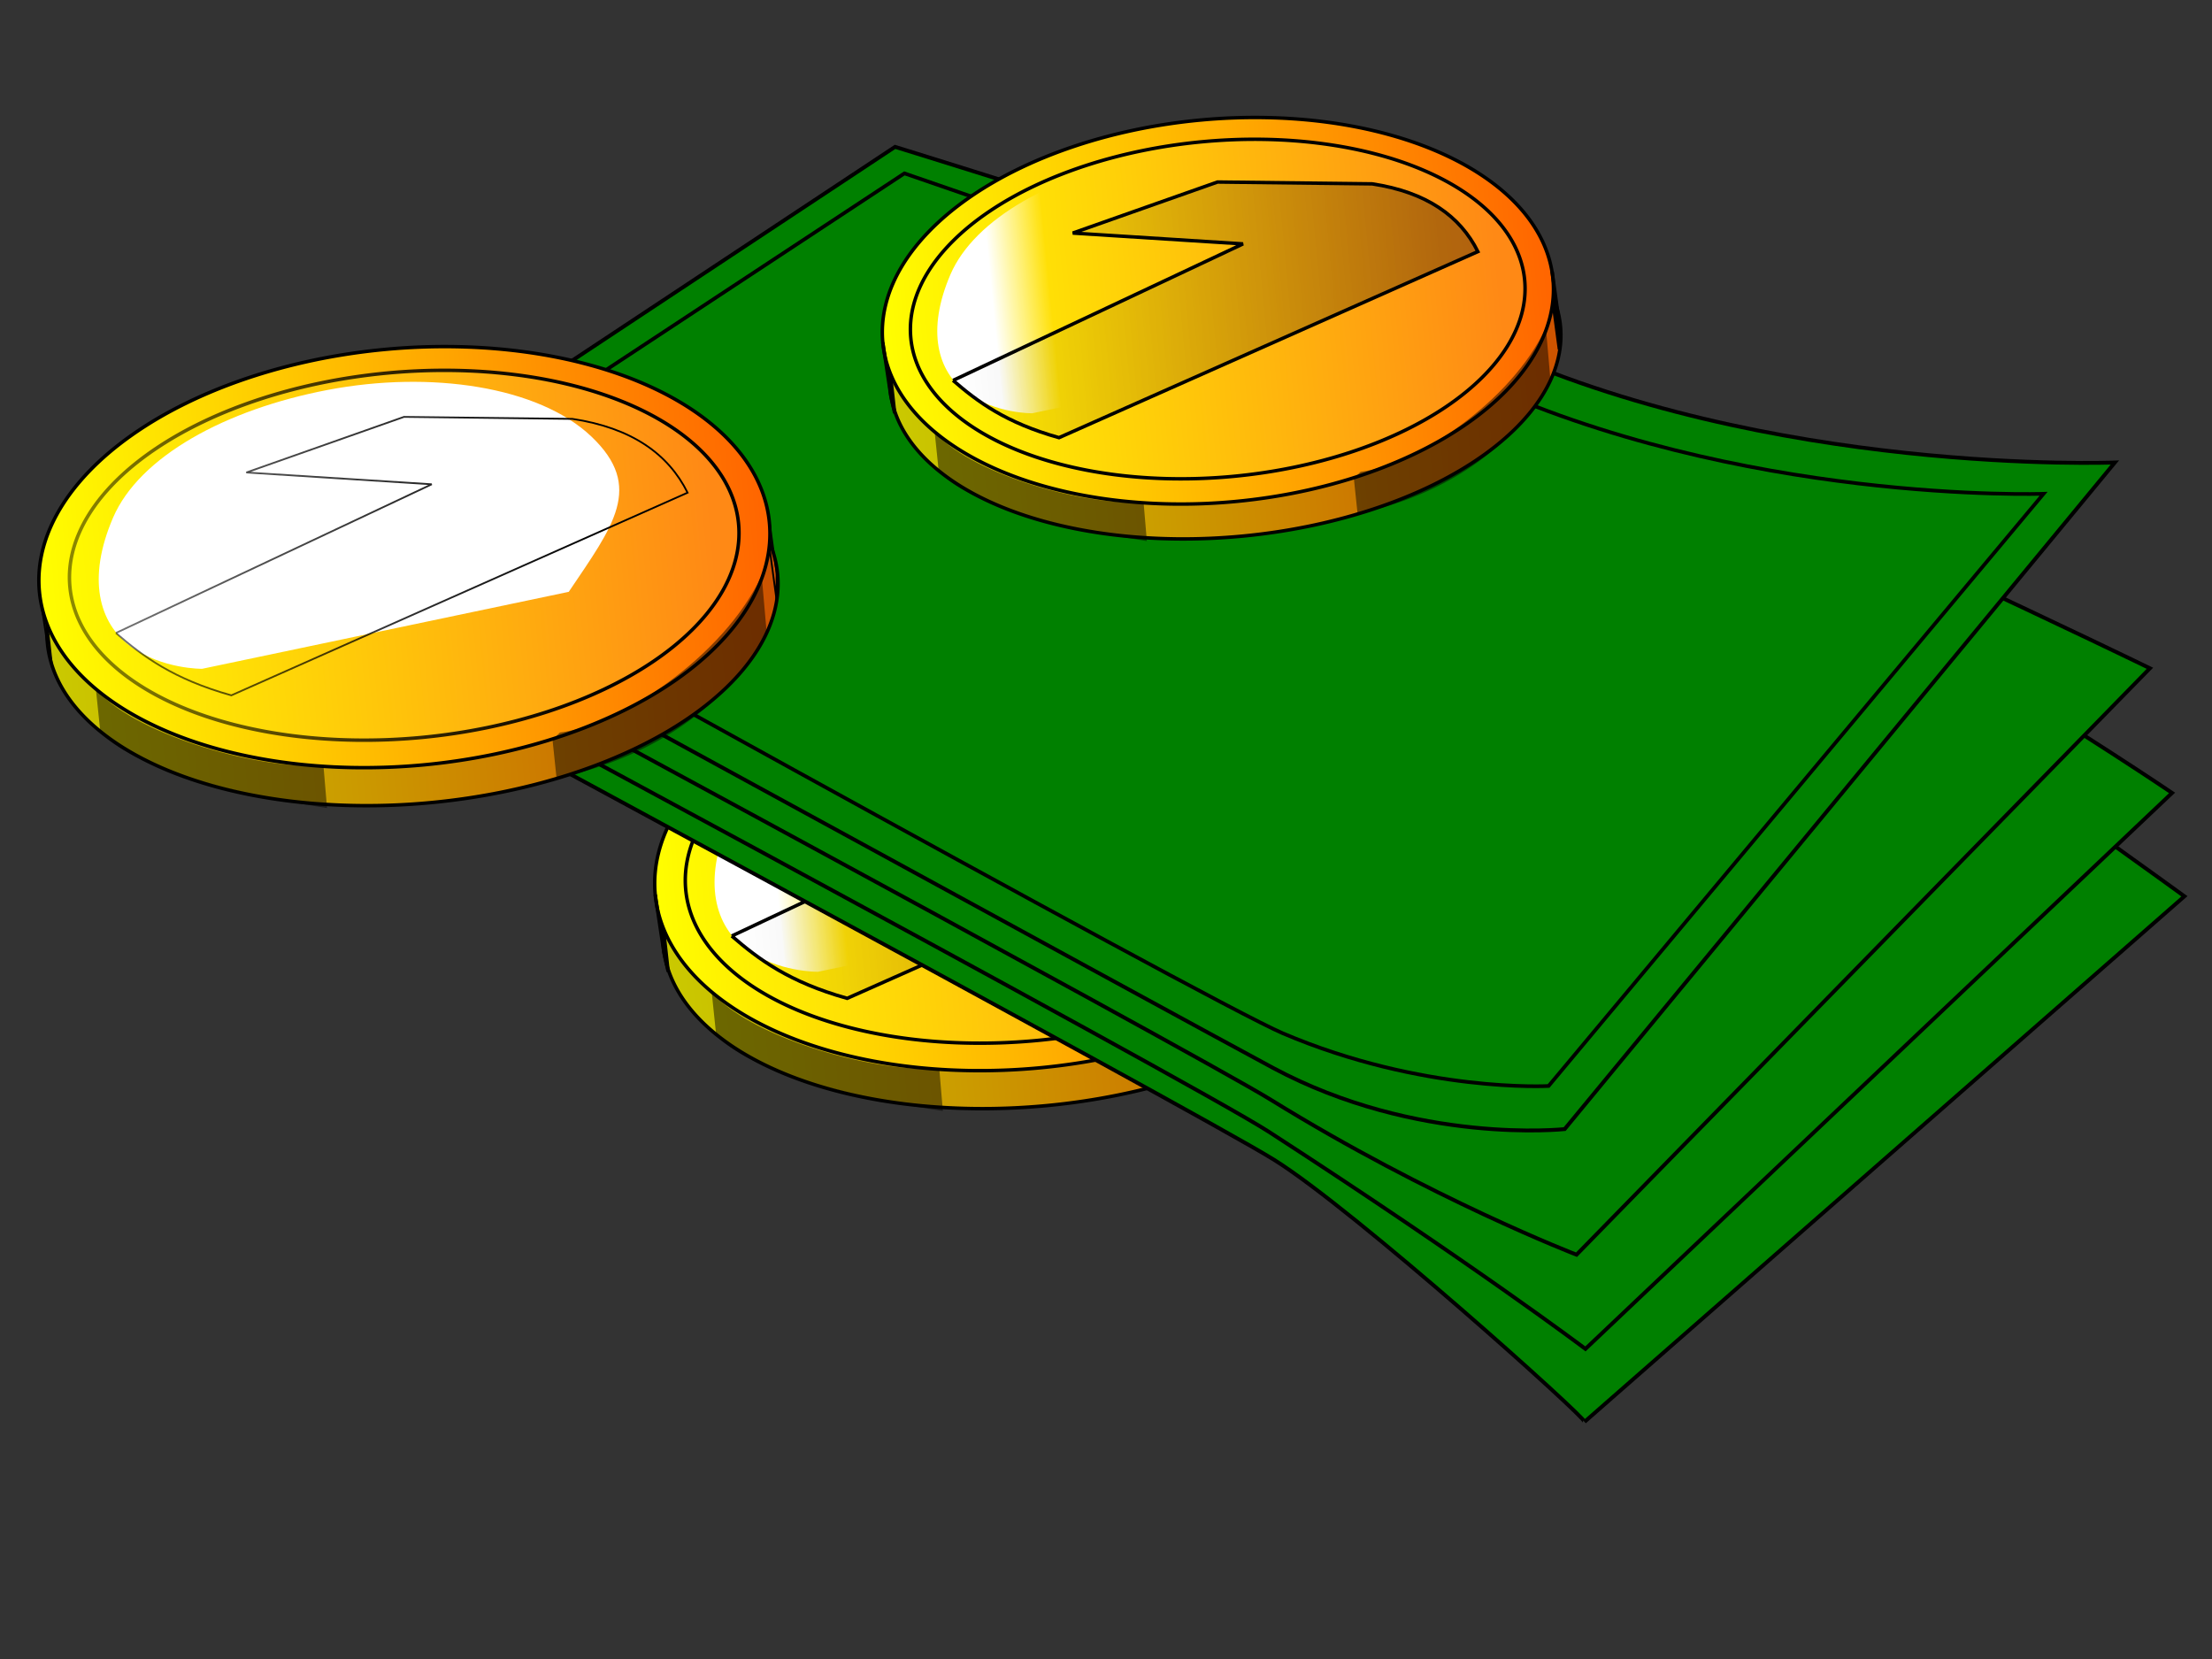 <?xml version="1.0"?><svg width="640" height="480" xmlns="http://www.w3.org/2000/svg" xmlns:xlink="http://www.w3.org/1999/xlink">
 <rect width="100%" height="100%" fill="#333333" stroke="none"/>
 <title>bills-coins</title>
 <defs>
  <radialGradient xlink:href="#linearGradient13387" id="radialGradient13508" gradientUnits="userSpaceOnUse" gradientTransform="matrix(2.264,-2.521,0.764,2.172,-614.052,-2304.179)" cx="179.05" cy="512.941" fx="179.05" fy="512.941" r="58.841"/>
  <linearGradient id="linearGradient4162">
   <stop offset="0" id="stop4164" stop-color="green"/>
   <stop offset="1" id="stop4166" stop-opacity="0" stop-color="yellow"/>
  </linearGradient>
  <linearGradient id="linearGradient13399">
   <stop offset="0" id="stop13401" stop-color="black"/>
   <stop offset="1" id="stop13403" stop-opacity="0" stop-color="black"/>
  </linearGradient>
  <linearGradient id="linearGradient13387">
   <stop offset="0" id="stop13389" stop-color="black"/>
   <stop offset="1" id="stop13391" stop-opacity="0" stop-color="black"/>
  </linearGradient>
  <linearGradient id="linearGradient2231">
   <stop offset="0" id="stop2233" stop-opacity="0.303" stop-color="black"/>
   <stop offset="1" id="stop2235" stop-opacity="0" stop-color="black"/>
  </linearGradient>
  <linearGradient id="linearGradient5073">
   <stop offset="0" id="stop5075" stop-color="white"/>
   <stop offset="1" id="stop5077" stop-opacity="0" stop-color="white"/>
  </linearGradient>
  <linearGradient id="linearGradient12263">
   <stop id="stop12265" offset="0" stop-color="#ff8915"/>
   <stop id="stop12267" offset="1" stop-color="yellow"/>
  </linearGradient>
  <linearGradient id="linearGradient7800">
   <stop offset="0" id="stop7802" stop-color="#f60"/>
   <stop offset="1" id="stop7804" stop-color="yellow"/>
  </linearGradient>
  <linearGradient id="linearGradient9592">
   <stop id="stop9594" offset="0" stop-color="#cd5200"/>
   <stop id="stop9596" offset="1" stop-color="#caca00"/>
  </linearGradient>
  <radialGradient xlink:href="#linearGradient13387" id="radialGradient13821" gradientUnits="userSpaceOnUse" gradientTransform="matrix(1.521,0,0,0.981,-72.078,-1490.746)" cx="179.05" cy="512.941" fx="179.05" fy="512.941" r="58.841"/>
  <linearGradient xlink:href="#linearGradient9592" id="linearGradient13823" x1="1.005" y1="0.473" x2="-0.003" y2="0.473"/>
  <linearGradient xlink:href="#linearGradient7800" id="linearGradient13825" x1="0.992" y1="0.478" x2="-0.004" y2="0.478"/>
  <linearGradient xlink:href="#linearGradient12263" id="linearGradient13827" x1="0.961" y1="0.894" x2="-0.039" y2="0.894"/>
  <linearGradient xlink:href="#linearGradient5073" id="linearGradient13829" x1="0.131" y1="-0.456" x2="0.244" y2="-0.456"/>
  <linearGradient xlink:href="#linearGradient2231" id="linearGradient13831" x1="0.936" y1="0.947" x2="0.011" y2="0.947"/>
  <radialGradient xlink:href="#linearGradient13387" id="radialGradient13837" gradientUnits="userSpaceOnUse" gradientTransform="matrix(1.521,0,0,0.981,-382.414,-1679.683)" cx="179.05" cy="512.941" fx="179.05" fy="512.941" r="58.841"/>
  <linearGradient xlink:href="#linearGradient9592" id="linearGradient13839" x1="1.005" y1="0.473" x2="-0.003" y2="0.473"/>
  <linearGradient xlink:href="#linearGradient7800" id="linearGradient13841" x1="0.992" y1="0.478" x2="-0.004" y2="0.478"/>
  <linearGradient xlink:href="#linearGradient12263" id="linearGradient13843" x1="0.961" y1="0.894" x2="-0.039" y2="0.894"/>
  <linearGradient xlink:href="#linearGradient13399" id="linearGradient13845" x1="0.782" y1="1.227" x2="-0.642" y2="1.227"/>
  <linearGradient xlink:href="#linearGradient5073" id="linearGradient13847" gradientTransform="matrix(0.514,0,0,0.514,169.538,181.198)" x1="-2.503" y1="2.934" x2="-2.284" y2="2.934"/>
  <linearGradient xlink:href="#linearGradient2231" id="linearGradient13849" gradientTransform="matrix(0.514,0,0,0.514,169.538,181.198)" x1="-0.656" y1="5.896" x2="-2.455" y2="5.896"/>
  <linearGradient xlink:href="#linearGradient13387" id="linearGradient13851" x1="0.853" y1="1.881" x2="-1.035" y2="1.881"/>
  <radialGradient xlink:href="#linearGradient13387" id="radialGradient13853" gradientUnits="userSpaceOnUse" gradientTransform="matrix(1.521,0,0,0.981,54.16,-1809.141)" cx="179.05" cy="512.941" fx="179.05" fy="512.941" r="58.841"/>
  <linearGradient xlink:href="#linearGradient9592" id="linearGradient13855" x1="1.005" y1="0.473" x2="-0.003" y2="0.473"/>
  <linearGradient xlink:href="#linearGradient7800" id="linearGradient13857" x1="0.992" y1="0.478" x2="-0.004" y2="0.478"/>
  <linearGradient xlink:href="#linearGradient12263" id="linearGradient13859" x1="0.961" y1="0.894" x2="-0.039" y2="0.894"/>
  <linearGradient xlink:href="#linearGradient5073" id="linearGradient13861" x1="0.131" y1="-0.456" x2="0.244" y2="-0.456"/>
  <linearGradient xlink:href="#linearGradient2231" id="linearGradient13863" x1="0.936" y1="0.947" x2="0.011" y2="0.947"/>
  <linearGradient xlink:href="#linearGradient5073" id="linearGradient13866" x1="1.698" y1="11.227" x2="1.723" y2="11.227" gradientTransform="matrix(1.116,0,0,1.116,-198.014,-470.023)"/>
  <linearGradient xlink:href="#linearGradient4162" id="linearGradient13869" x1="1.191" y1="5.164" x2="1.619" y2="5.164" gradientTransform="matrix(1.116,0,0,1.116,-198.014,-470.023)"/>
 </defs>
 <g>
  <title>Layer 1</title>
  <g id="layer1" transform="rotate(-5.397, 353.939, 227.389)">
   <path id="path13740" d="m425.61,274.31a118.25,62.968 0 1 1-236.5,0a118.25,62.968 0 1 1236.5,0z" fill="url(#radialGradient13821)"/>
   <g id="g13742">
    <path d="m400.455,258.259a106.102,56.412 0 1 1-212.204,0a106.102,56.412 0 1 1212.204,0z" id="path13744" stroke="black" fill="url(#linearGradient13823)"/>
    <path d="m399.501,243.238a106.077,60.361 0 1 1-212.154,0a106.077,60.361 0 1 1212.154,0z" id="path13746" stroke="black" fill="url(#linearGradient13825)"/>
    <path id="path13748" d="m187.347,243.238l0.929,16.891l0.703,5.662l-0.192,-12.247" stroke-width="1px" stroke="black" fill-rule="evenodd" fill="none"/>
    <path id="path13750" d="m399.444,240.82l0.769,17.119l-0.769,7.504l-0.577,-14.774l-0.192,0" stroke-width="1px" stroke="black" fill-rule="evenodd" fill="none"/>
    <path id="path13752" d="m200.962,272.714l0.118,12.664c10.61,13.653 46.804,23.914 63.232,28.024l0.118,-12.429c-17.545,-0.101 -51.989,-13.174 -62.878,-27.321" stroke-width="1px" fill-rule="evenodd" fill-opacity="0.468" fill="black"/>
    <path id="path13754" d="m331.12,299.859l0.118,11.257c8.837,-1.108 43.943,-5.645 64.482,-36.232l0.118,-16.65c-13.081,22.46 -45.287,39.345 -62.397,39.75" stroke-width="1px" fill-rule="evenodd" fill-opacity="0.468" fill="black"/>
    <path d="m390.588,242.696a97.162,52.952 0 1 1-194.324,0a97.162,52.952 0 1 1194.324,0z" id="path13756" stroke="black" fill="url(#linearGradient13827)"/>
    <path id="path13758" d="m339.822,257.705c14.617,-17.823 24.618,-28.142 10.77,-44.088c-13.848,-15.947 -44.62,-23.451 -74.623,-20.637c-30.003,2.814 -56.16,14.071 -65.391,30.956c-9.232,16.885 -6.924,30.018 1.539,37.522c8.462,7.504 20.002,8.442 20.002,8.442" stroke-width="1px" fill-rule="evenodd" fill="url(#linearGradient13829)"/>
    <path id="path13760" d="m208.27,257.236c7.147,7.491 15.297,14.847 31.542,21.106l136.937,-45.965c-4.522,-11.705 -14.332,-20.185 -31.157,-24.389l-48.467,-5.159l-46.928,11.726l53.082,8.443l-95.01,34.239" stroke-width="1px" stroke="black" fill-rule="evenodd" fill="url(#linearGradient13831)"/>
   </g>
   <path id="path13506" d="m666.246,231.516a153.207,96.393 0 1 1-306.414,124.399a153.207,96.393 0 1 1306.414,-124.399z" fill="url(#radialGradient13508)"/>
   <path d="m93.419,157.577c0,0 244.284,163.104 264.94,178.865c22.005,16.79 83.215,83.234 82.326,83.957l187.104,-135.061c0,0 -161.658,-142.362 -190.098,-155.138c-28.44,-12.776 -163.155,-69.356 -163.155,-69.356l-181.117,96.733z" id="path13765" stroke-width="1.116px" stroke="black" fill-rule="evenodd" fill="green"/>
   <path d="m92.671,149.364c0,0 244.497,162.696 264.94,178.865c55.383,43.804 85.32,71.181 85.32,71.181l184.111,-144.187c0,0 -92.804,-76.656 -190.098,-133.236c-27.357,-15.909 -163.155,-69.356 -163.155,-69.356l-181.117,96.733z" id="path13767" stroke-width="1.116px" stroke="black" fill-rule="evenodd" fill="green"/>
   <path d="m94.168,140.238c0,0 244.236,163.197 264.939,178.865c43.409,32.853 83.823,52.93 83.823,52.93l181.117,-153.313c0,0 -95.797,-58.405 -185.607,-105.859c-27.81,-14.694 -163.155,-69.356 -163.155,-69.356l-181.117,96.733l0,0z" id="path13769" stroke-width="1.116px" stroke="black" fill-rule="evenodd" fill="green"/>
   <path d="m95.664,131.113c0,0 243.536,164.663 264.94,178.865c39.421,26.157 82.326,25.552 82.326,25.552l176.626,-177.04c0,0 -100.287,-5.476 -178.123,-51.105c-27.315,-16.013 -164.652,-73.006 -164.652,-73.006l-181.117,96.734l0,0z" id="path13771" stroke-width="1.116px" stroke="black" fill-rule="evenodd" fill="green"/>
   <path d="m112.803,130.448c0,0 230.378,158.324 251.509,169.798c38.735,21.032 75.159,22.432 75.159,22.432l158.692,-157.115c0,0 -87.72,-5.197 -161.61,-48.513c-25.931,-15.202 -157.802,-74.781 -157.802,-74.781l-165.948,88.179l0,0z" id="path13773" stroke-width="1.06px" stroke="black" fill-rule="evenodd" fill="url(#linearGradient13869)"/>
   <path d="m267.052,175.829c-20.956,0 -124.237,-12.776 -118.25,-43.804c5.987,-31.028 104.778,-76.656 148.187,-69.356c43.408,7.301 176.626,65.706 172.136,96.733c-4.49,31.028 7.484,10.951 7.484,10.951" id="path13775" stroke-width="1px" fill-rule="evenodd" fill="url(#linearGradient13866)"/>
   <path id="path13777" d="m248.983,175.752a118.25,62.968 0 1 1-236.5,0a118.25,62.968 0 1 1236.5,0z" fill="url(#radialGradient13837)"/>
   <g id="g13779">
    <path d="m231.313,154.226a106.102,56.412 0 1 1-212.204,0a106.102,56.412 0 1 1212.204,0z" id="path13781" stroke="black" fill="url(#linearGradient13839)"/>
    <path d="m230.359,139.204a106.077,60.361 0 1 1-212.154,0a106.077,60.361 0 1 1212.154,0z" id="path13783" stroke="black" fill="url(#linearGradient13841)"/>
    <path id="path13785" d="m18.206,139.204l0.929,16.891l0.703,5.662l-0.192,-12.248" stroke-width="0.514px" stroke="black" fill-rule="evenodd" fill="none"/>
    <path id="path13787" d="m230.302,136.786l0.769,17.119l-0.769,7.504l-0.577,-14.774l-0.192,0" stroke-width="0.514px" stroke="black" fill-rule="evenodd" fill="none"/>
    <path id="path13789" d="m31.821,168.68l0.118,12.664c10.609,13.653 46.804,23.915 63.232,28.024l0.118,-12.429c-17.545,-0.101 -51.989,-13.174 -62.878,-27.321" stroke-width="1px" fill-rule="evenodd" fill-opacity="0.468" fill="black"/>
    <path id="path13791" d="m161.978,195.825l0.118,11.257c8.837,-1.108 43.943,-5.645 64.482,-36.232l0.118,-16.65c-13.081,22.46 -45.287,39.345 -62.397,39.75" stroke-width="1px" fill-rule="evenodd" fill-opacity="0.468" fill="black"/>
    <path d="m221.446,138.661a97.162,52.952 0 1 1-194.324,0a97.162,52.952 0 1 1194.324,0z" id="path13793" stroke="url(#linearGradient13845)" fill="url(#linearGradient13843)"/>
    <path id="path13795" d="m170.681,153.671c14.617,-17.823 24.618,-28.142 10.77,-44.088c-13.848,-15.947 -44.62,-23.451 -74.623,-20.637c-30.003,2.814 -56.16,14.071 -65.391,30.956c-9.232,16.885 -6.924,30.018 1.539,37.522c8.462,7.504 20.002,8.443 20.002,8.443" stroke-width="1px" fill-rule="evenodd" fill="url(#linearGradient13847)"/>
    <path id="path13797" d="m39.129,153.202c7.147,7.492 15.297,14.847 31.542,21.106l136.937,-45.965c-4.522,-11.705 -14.332,-20.185 -31.157,-24.389l-48.467,-5.159l-46.928,11.726l53.082,8.443l-95.01,34.239" stroke-width="0.514px" stroke="url(#linearGradient13851)" fill-rule="evenodd" fill="url(#linearGradient13849)"/>
   </g>
   <path id="path13799" d="m497.458,108.22a118.25,62.968 0 1 1-236.5,0a118.25,62.968 0 1 1236.5,0z" fill="url(#radialGradient13853)"/>
   <g id="g13801">
    <path d="m463.569,104.168a97.406,51.788 0 1 1-194.813,0a97.406,51.788 0 1 1194.813,0z" id="path13803" stroke="black" fill="url(#linearGradient13855)"/>
    <path d="m462.694,90.378a97.383,55.414 0 1 1-194.767,0a97.383,55.414 0 1 1194.767,0z" id="path13805" stroke="black" fill="url(#linearGradient13857)"/>
    <path id="path13807" d="m267.927,90.378l0.853,15.506l0.646,5.198l-0.177,-11.244" stroke-width="1px" stroke="black" fill-rule="evenodd" fill="none"/>
    <path id="path13809" d="m462.641,88.158l0.706,15.716l-0.706,6.889l-0.53,-13.563l-0.177,0" stroke-width="1px" stroke="black" fill-rule="evenodd" fill="none"/>
    <path id="path13811" d="m280.426,117.438l0.108,11.626c9.74,12.534 42.968,21.955 58.05,25.727l0.108,-11.41c-16.107,-0.093 -47.728,-12.094 -57.725,-25.082" stroke-width="1px" fill-rule="evenodd" fill-opacity="0.468" fill="black"/>
    <path id="path13813" d="m399.916,142.358l0.108,10.334c8.113,-1.018 40.342,-5.182 59.197,-33.263l0.108,-15.286c-12.009,20.62 -41.576,36.121 -57.283,36.492" stroke-width="1px" fill-rule="evenodd" fill-opacity="0.468" fill="black"/>
    <path d="m454.511,89.88a89.199,48.613 0 1 1-178.398,0a89.199,48.613 0 1 1178.398,0z" id="path13815" stroke="black" fill="url(#linearGradient13859)"/>
    <path id="path13817" d="m407.906,103.659c13.419,-16.362 22.6,-25.835 9.888,-40.475c-12.713,-14.64 -40.963,-21.529 -68.507,-18.946c-27.544,2.584 -51.557,12.918 -60.032,28.419c-8.475,15.501 -6.356,27.558 1.413,34.447c7.769,6.889 18.363,7.75 18.363,7.75" stroke-width="1px" fill-rule="evenodd" fill="url(#linearGradient13861)"/>
    <path id="path13819" d="m287.135,103.228c6.561,6.878 14.044,13.63 28.957,19.376l125.714,-42.197c-4.151,-10.746 -13.157,-18.531 -28.603,-22.391l-44.494,-4.736l-43.082,10.765l48.732,7.751l-87.223,31.433" stroke-width="1px" stroke="black" fill-rule="evenodd" fill="url(#linearGradient13863)"/>
   </g>
  </g>
 </g>
</svg>